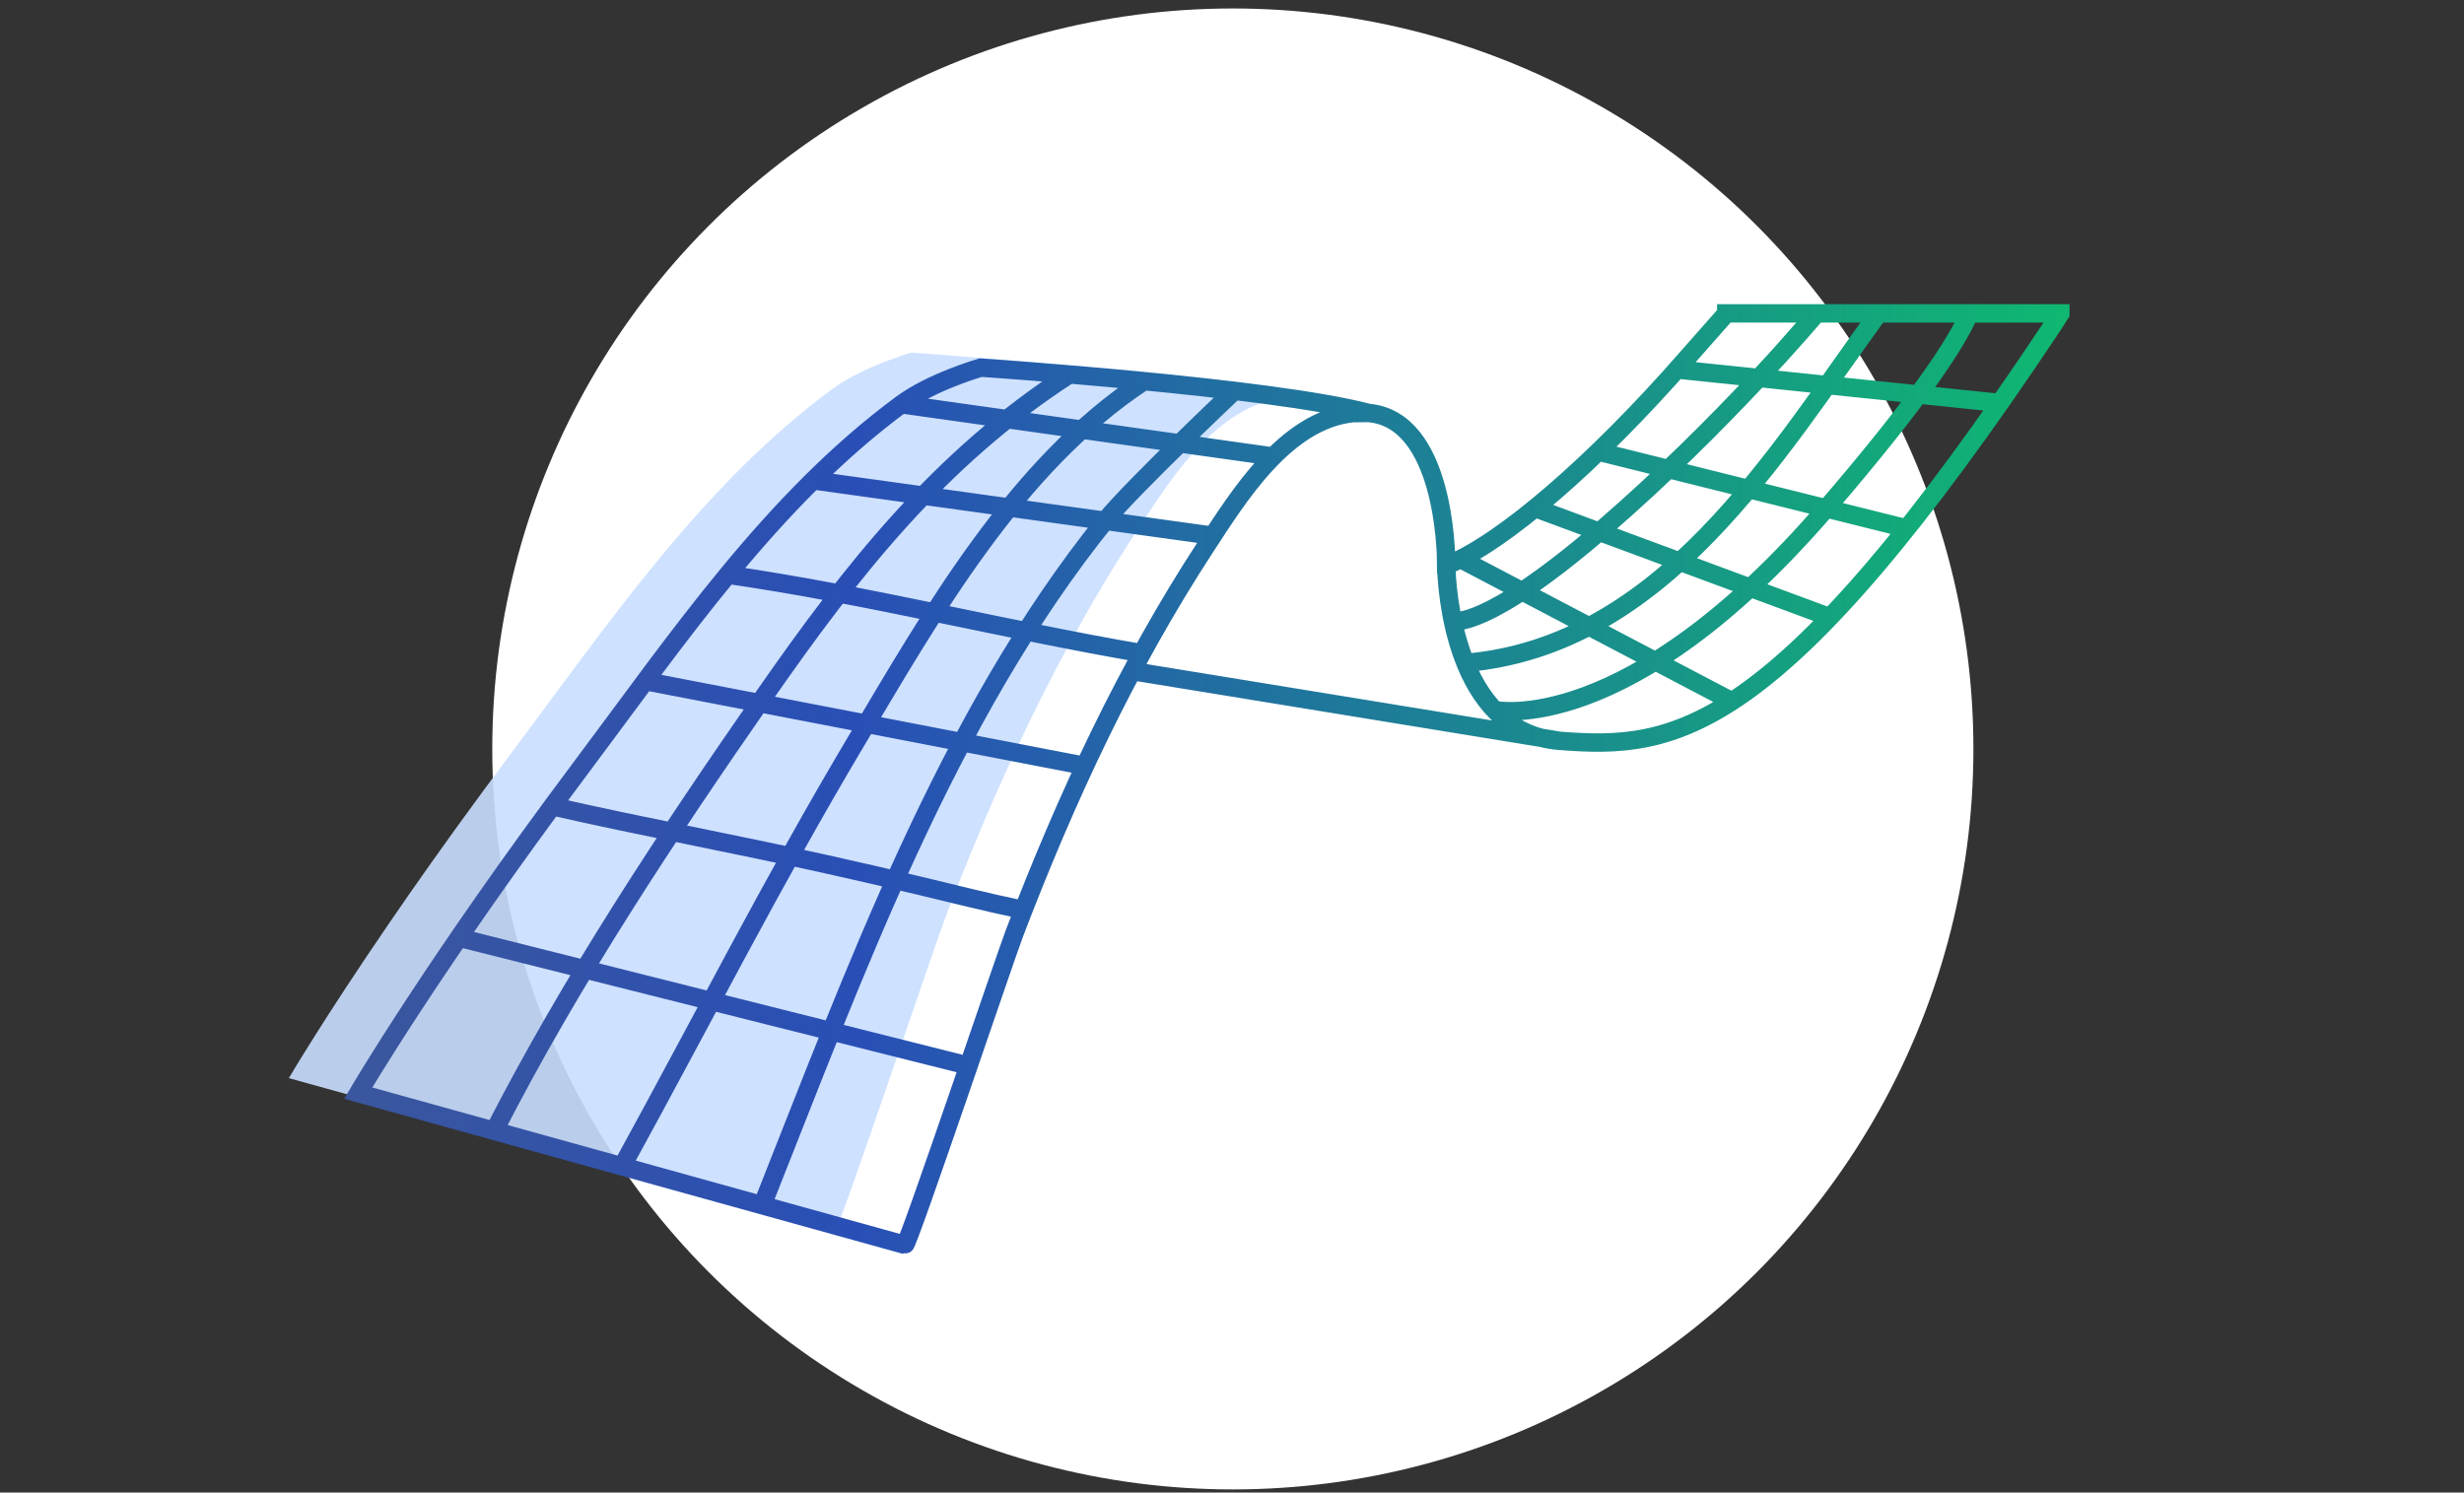 <svg fill="none" height="146" viewBox="0 0 241 146" width="241" xmlns="http://www.w3.org/2000/svg" xmlns:xlink="http://www.w3.org/1999/xlink"><rect x="0" y="0" width="241" height="146" fill="#333333" stroke="none"/><linearGradient id="a" gradientUnits="userSpaceOnUse" x1="35.037" x2="201.518" y1="76.215" y2="76.215"><stop offset="0" stop-color="#3a569e"/><stop offset=".293" stop-color="#294fb6"/><stop offset="1" stop-color="#0fb771"/></linearGradient><circle cx="120.582" cy="73.263" fill="#fff" r="72.434"/><path d="m126.627 38.902c-.367-.01-.729.003-1.087.041-2.994.316-5.574 2.022-7.796 4.246-2.342 2.344-4.288 5.265-5.906 7.747-.233.358-.459.706-.68 1.042-2.227 3.405-4.308 6.896-6.258 10.454-1.982 3.612-3.833 7.29-5.572 11.019-2.511 5.381-4.791 10.866-6.902 16.395-.919 2.407-10.409 30.539-10.7 30.459l-13.951-3.873-26.216-7.276-13.307-3.693s3.327-5.688 9.849-15.211c2.555-3.733 5.603-8.054 9.135-12.853.877-1.194 1.786-2.417 2.723-3.668 4.733-6.314 9.38-12.848 14.433-18.979 2.649-3.217 5.409-6.324 8.355-9.233 2.702-2.673 5.561-5.178 8.626-7.443 3-2.218 7.765-3.583 7.765-3.583s3.602.242 8.664.672h.002c2.209.188 4.696.411 7.283.665 2.903.283 5.93.606 8.833.961 5.058.619 9.735 1.334 12.707 2.11z" fill="#c9deff" opacity=".9"/><path d="m132.325 40.411c-6.601.698-11.187 8.15-14.382 13.036-7.749 11.853-13.72 24.735-18.732 37.868-.919 2.407-10.409 30.539-10.7 30.458l-53.474-14.842s7.379-12.616 21.707-31.731c9.498-12.67 18.654-26.223 31.414-35.655 3-2.218 7.765-3.583 7.765-3.583s28.355 1.892 37.944 4.436m-1.542.014 1.542-.014m-1.542.014c.506-.053 1.02-.06 1.542-.014m0 0c7.368.648 7.585 13.535 7.589 14.842h.176c5.332-2.15 14.327-9.871 23.296-20.131 1.197-1.37 2.517-2.863 3.914-4.436v-.017h32.676v.017c-.261.409-.515.807-.764 1.194-27.002 40.603-37.061 41.456-48.18 40.603m-47.987-35.836c-12.716 8.213-21.353 19.252-29.774 31.358-9.569 13.757-18.848 27.76-26.471 42.633m72.361-72.365s-10.001 9.455-12.565 12.633c-15.543 19.262-24.602 44.429-33.579 67.008m67.539-57.161s3.11.979 14.761-9.091c11.652-10.07 20.808-20.975 20.808-20.975-1.398 1.573-2.718 3.066-3.915 4.436m-21.178 37.361-41.574-6.783m41.574 6.783c-10.423-.8-11.074-15.245-11.114-17.046m-29.588-18.126c-12.576 8.281-20.797 22.888-28.212 35.341-7.997 13.426-15.057 27.342-22.574 41.019m33.48-9.446-49.682-12.491m55.107-2.735c-3.353-.694-6.671-1.53-9.996-2.332-3.106-.749-6.223-1.462-9.343-2.156-8.586-1.909-18.058-3.671-26.633-5.63m52.487-3.873c-1.779-.343-3.558-.686-5.337-1.029-12.687-2.448-25.376-4.894-38.063-7.343m48.765-2.692c-13.615-2.327-27.016-5.739-40.697-7.713m8.355-9.231 39.103 5.418m6.092-7.721-36.569-5.14m58.028 29.913s13.03 2.852 32.471-19.761c9.426-10.963 12.823-16.379 13.958-19.041m-49.286 34.19c19.362-1.66 30.335-20.363 40.4-34.19m-40.872 24.024 26.54 13.926m9.581-8.23-28.827-10.68m6.181-5.522 30.189 7.525m-22.503-15.557 31.592 3.277" stroke="url(#a)" stroke-miterlimit="10" stroke-width="1.8"/></svg>